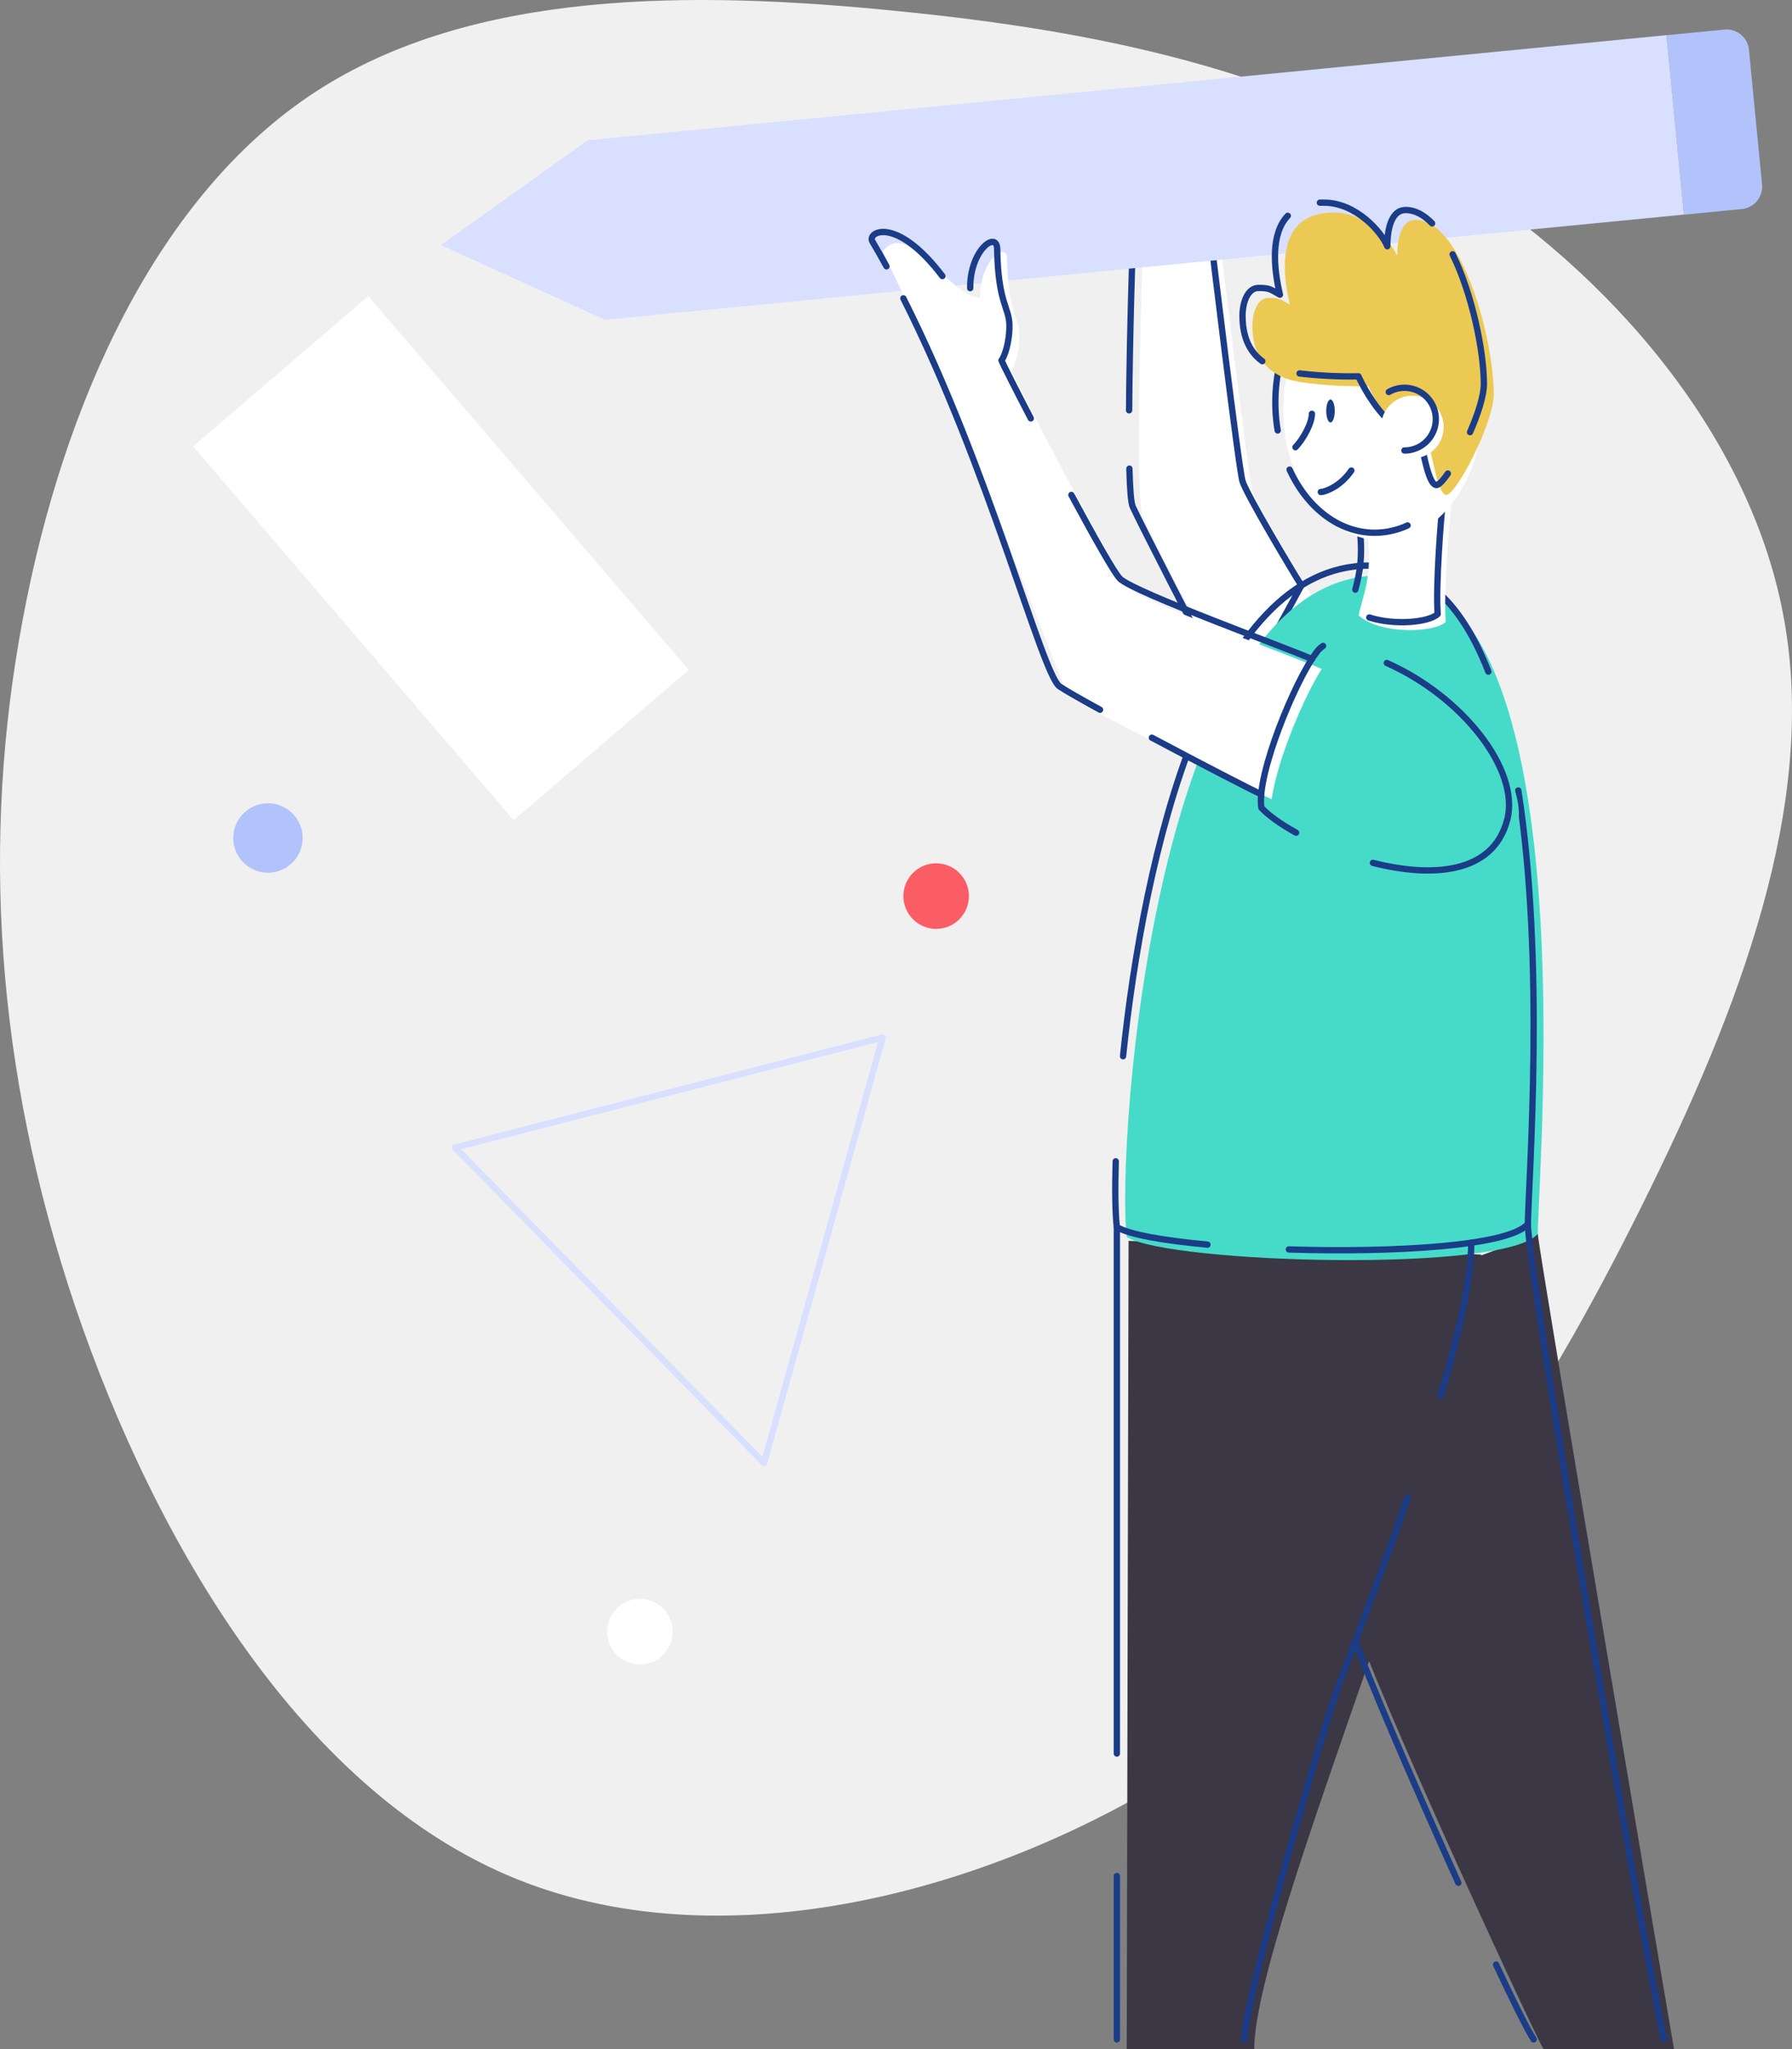 <svg viewBox="0 0 905.62 1035.1" xmlns="http://www.w3.org/2000/svg"><rect x="0" y="0" width="905.62" height="1035.1" fill="#808080" stroke="none"/><defs><style>.cls-1{fill:#f0f0f0;}.cls-2{fill:#3b3744;}.cls-3{fill:#fff;}.cls-11,.cls-4{fill:none;stroke-linecap:round;stroke-linejoin:round;stroke-width:3.19px;}.cls-4{stroke:#1b3c87;}.cls-5{fill:#b2c3fb;}.cls-6{fill:#d8dfff;}.cls-7{fill:#46dbc9;}.cls-8{fill:#fb5d64;}.cls-9{fill:#1b3c87;}.cls-10{fill:#ecc953;}.cls-11{stroke:#d8dfff;}</style></defs><title>drawkit-grape-pack-illustration-18</title><g data-name="Layer 2" id="Layer_2"><g id="vector"><path d="M731.93,86.66c82.52,51.43,153.6,134.4,169.83,227,16.45,92.57-21.94,195-72.69,296.68C778.33,712.25,715.25,814,613.08,883.9c-102.17,70.17-243.42,108.8-351.54,65.37C153.66,906.07,78.92,780.59,38,659.91c-40.68-120.69-47.31-236.57-26.51-347C32.06,202.77,79.83,98.32,159.37,46.43S350.23-4.77,452.85,5.52C555.25,15.58,649.42,35.46,731.93,86.66Z" class="cls-1"></path><path d="M780.06,1035.1c-6.81-11.89-97.8-209-97.8-224.52,0-5.3,28.85-167.2,41.62-169.08s43.43-14.75,53.26-18.29C778.28,636.32,846,1035.1,846,1035.1Z" class="cls-2"></path><path d="M569.42,1035.1c0-25.84.92-408.35.92-408.35s164.33,6.26,178.18,6.93c0,79.63-114.67,339.54-114.67,401.42Z" class="cls-2"></path><path d="M662.69,300.7c-4.91-7.73-27.74-46-29.76-52.62s-16-122.92-16-122.92l-39.45,2s-4.29,124.36,0,133.79,35.73,70.31,35.73,70.31l24.3,15.45Z" class="cls-3"></path><path d="M570.76,236.71c.26,10.06.78,17.24,1.69,19.24,4.29,9.43,35.73,70.31,35.73,70.31l24.3,15.45,25.21-46c-4.91-7.73-27.74-46-29.76-52.62s-16-122.92-16-122.92l-39.45,2s-1.61,46.74-1.87,85.08" class="cls-4"></path><path transform="translate(-1.84 84.32) rotate(-5.56)" d="M846.5,15.56h29.41a11.36,11.36,0,0,1,11.36,11.36V95.27a11.36,11.36,0,0,1-11.36,11.36H846.5a0,0,0,0,1,0,0V15.56a0,0,0,0,1,0,0Z" class="cls-5"></path><polygon points="296.94 70.86 222.86 123.82 305.77 161.5 305.77 161.5 851.01 108.39 842.18 17.75 296.94 70.86" class="cls-6"></polygon><path d="M697.25,290.66c104.7,0,80.68,290.32,79.89,332.55-16.36,19.79-186.08,15-207.72,1.58C564,578.61,583.92,290.66,697.25,290.66Z" class="cls-7"></path><path d="M767.29,399.28c13.59,86.37,5.31,194.42,4.85,218.93-9.28,11.22-67.86,14.55-120.8,12.88" class="cls-4"></path><path d="M567.55,533.5C578,432.72,611.26,285.66,692.25,285.66c28.47,0,47.42,21.47,59.91,53.58" class="cls-4"></path><path d="M610.22,628.65c-22.38-2.06-39.79-5.12-45.8-8.86-.78-6.62-1-18.21-.57-33.21" class="cls-4"></path><path d="M711.48,756.25c-15.61,45.14-32.07,86.46-36.94,100.87-9.38,27.75-45.69,154.22-45.69,173" class="cls-4"></path><path d="M743.52,627.7c0,18.64-6.43,46.77-15.41,77.14" class="cls-4"></path><path d="M564.42,947.58v82.52" class="cls-4"></path><path d="M564.42,619.79V885.71" class="cls-4"></path><path d="M772.14,618.21c0,23.94,60,375.27,68.82,411.89" class="cls-4"></path><path d="M737,951C714.76,901.74,690.41,845.24,685,828.9" class="cls-4"></path><path d="M775.06,1030.1c-3.1-4.72-10.14-18.91-19-37.78" class="cls-4"></path><circle r="17.54" cy="423.27" cx="135.42" class="cls-5"></circle><circle r="16.56" cy="452.62" cx="473.1" class="cls-8"></circle><circle r="16.56" cy="824.15" cx="323.4" class="cls-3"></circle><rect transform="translate(-129.83 213.04) rotate(-40.62)" height="248.8" width="116.58" y="157.49" x="164.57" class="cls-3"></rect><path d="M733.52,254.68c-1.38,10.2-4,46.76-2.91,59.46-5.69,5.47-32.84,6.57-44-3.28,2.19-10.51,7.23-19.71,4.38-41.6S733.52,254.68,733.52,254.68Z" class="cls-3"></path><path d="M684.94,297.81c2.09-7.78,4.07-16.93,2-32.55-2.84-21.9,42.54-14.58,42.54-14.58-1.38,10.2-4,46.76-2.91,59.46-4.42,4.25-21.81,5.86-34.58,1.74" class="cls-4"></path><ellipse ry="65.84" rx="50.19" cy="207.24" cx="698.72" class="cls-3"></ellipse><path d="M645.7,217.42a85.33,85.33,0,0,1-1.17-14.18c0-36.36,22.47-65.84,50.19-65.84s50.19,29.48,50.19,65.84A80.71,80.71,0,0,1,736.37,240" class="cls-4"></path><path d="M711.34,265.39a39.58,39.58,0,0,1-16.62,3.69c-18.24,0-34.22-12.77-43-31.87" class="cls-4"></path><ellipse ry="5.8" rx="2.15" cy="207.58" cx="672.39" class="cls-9"></ellipse><path d="M663,209c0,4.69-4.22,12.59-8.31,16.88" class="cls-4"></path><path d="M667.49,248.5c2.19,0,9.92-2.77,15.45-10.84" class="cls-4"></path><path d="M721.59,224.38c2.17,2.94,4.36,24.18,9,25.57s24.32-36,24.32-51c0-27.12-16-87.88-39.52-87.88-8.53,0-9.3,13.18-9.3,18.29-2.79-7-15.66-22-31.93-22-27.59,0-27.15,26-22.32,46.5-4.8-2.64-5-3.41-10.85-3.41-5.26,0-8.06,6.89-8.06,14.1,0,17.36,9.33,23.56,16.6,26.51s28.19,4.34,42,4C693.22,199,705.93,224.69,721.59,224.38Z" class="cls-10"></path><path d="M656.76,188.63a222.85,222.85,0,0,0,29.76,1.46c1.7,3.87,14.41,29.6,30.07,29.29,2.17,2.94,4.36,24.18,9,25.57,1.21.37,3.46-1.92,6.11-5.77" class="cls-4"></path><path d="M650.79,109c-8.51,9-7.27,25.74-3.95,39.85-4.8-2.64-5-3.41-10.85-3.41-5.26,0-8.06,6.89-8.06,14.1,0,12.3,4.69,19,10,22.91" class="cls-4"></path><path d="M723.75,112.82c-4.1-4.23-8.57-6.74-13.36-6.74-8.53,0-9.3,13.17-9.3,18.29-2.79-7-15.66-22-31.93-22-.73,0-1.44,0-2.13,0" class="cls-4"></path><path d="M742.91,218.29c4-9.09,7-18.43,7-24.33,0-16.48-5.89-45.36-15.8-65.5" class="cls-4"></path><circle r="15.83" cy="215.69" cx="713.75" class="cls-3"></circle><path d="M701.84,198a15.84,15.84,0,1,1,7.91,29.55" class="cls-4"></path><path d="M668,337.89c-11-5-90.13-33.71-97-40.6S512.77,191.68,511.12,187c1.47-1.62,4.16-9.3,4-18s-5.75-11.09-6.18-38.27c-.14-9.31-13.8.51-13.63,19.81-16.2-1.24-36.76-40.77-49.26-23.36,43,86.82,90.41,220.53,94.4,224.52s106.79,55.89,109.09,54.47S672.73,343.57,668,337.89Z" class="cls-3"></path><path d="M766.74,418.88c8.09-31.67-40.53-82.63-93.09-87.62-8.66,4.68-34.2,63.07-31.19,81.74C662.26,434.12,753.92,469.09,766.74,418.88Z" class="cls-7"></path><path d="M665.21,329.68c-10.54,13.74-30.43,61.73-27.75,78.32,3.68,3.93,9.86,8.34,17.55,12.59" class="cls-4"></path><path d="M668.65,326.26a12.73,12.73,0,0,0-3.44,3.42" class="cls-4"></path><path d="M693.83,435.83c29.76,7.53,60.84,5.75,67.91-21.95,6.39-25-22.56-62-60.88-79" class="cls-4"></path><path d="M448,134.52q-3.42-6.28-7-12.36c-3.3-4.73,11.57-13.82,35.25,17.3" class="cls-4"></path><path d="M555.92,358.49c-10.15-5.57-17.9-10-20.48-11.81-8.91-6.32-35.31-109.59-78.91-196" class="cls-4"></path><path d="M637.38,401.15c-3-1.15-29.79-15-55.27-28.55" class="cls-4"></path><path d="M520.93,211.33c-8.15-15.67-14.26-27.77-14.81-29.33,1.47-1.62,4.16-9.3,4-18s-5.75-11.09-6.18-38.27c-.14-9.31-13.8.51-13.63,19.81" class="cls-4"></path><path d="M663,332.89c-11-5-90.13-33.71-97-40.6-2.84-2.84-13.22-21.28-24.56-42.3" class="cls-4"></path><polygon points="446.04 524.06 230 579.61 386.12 738.94 446.04 524.06" class="cls-11"></polygon></g></g></svg>